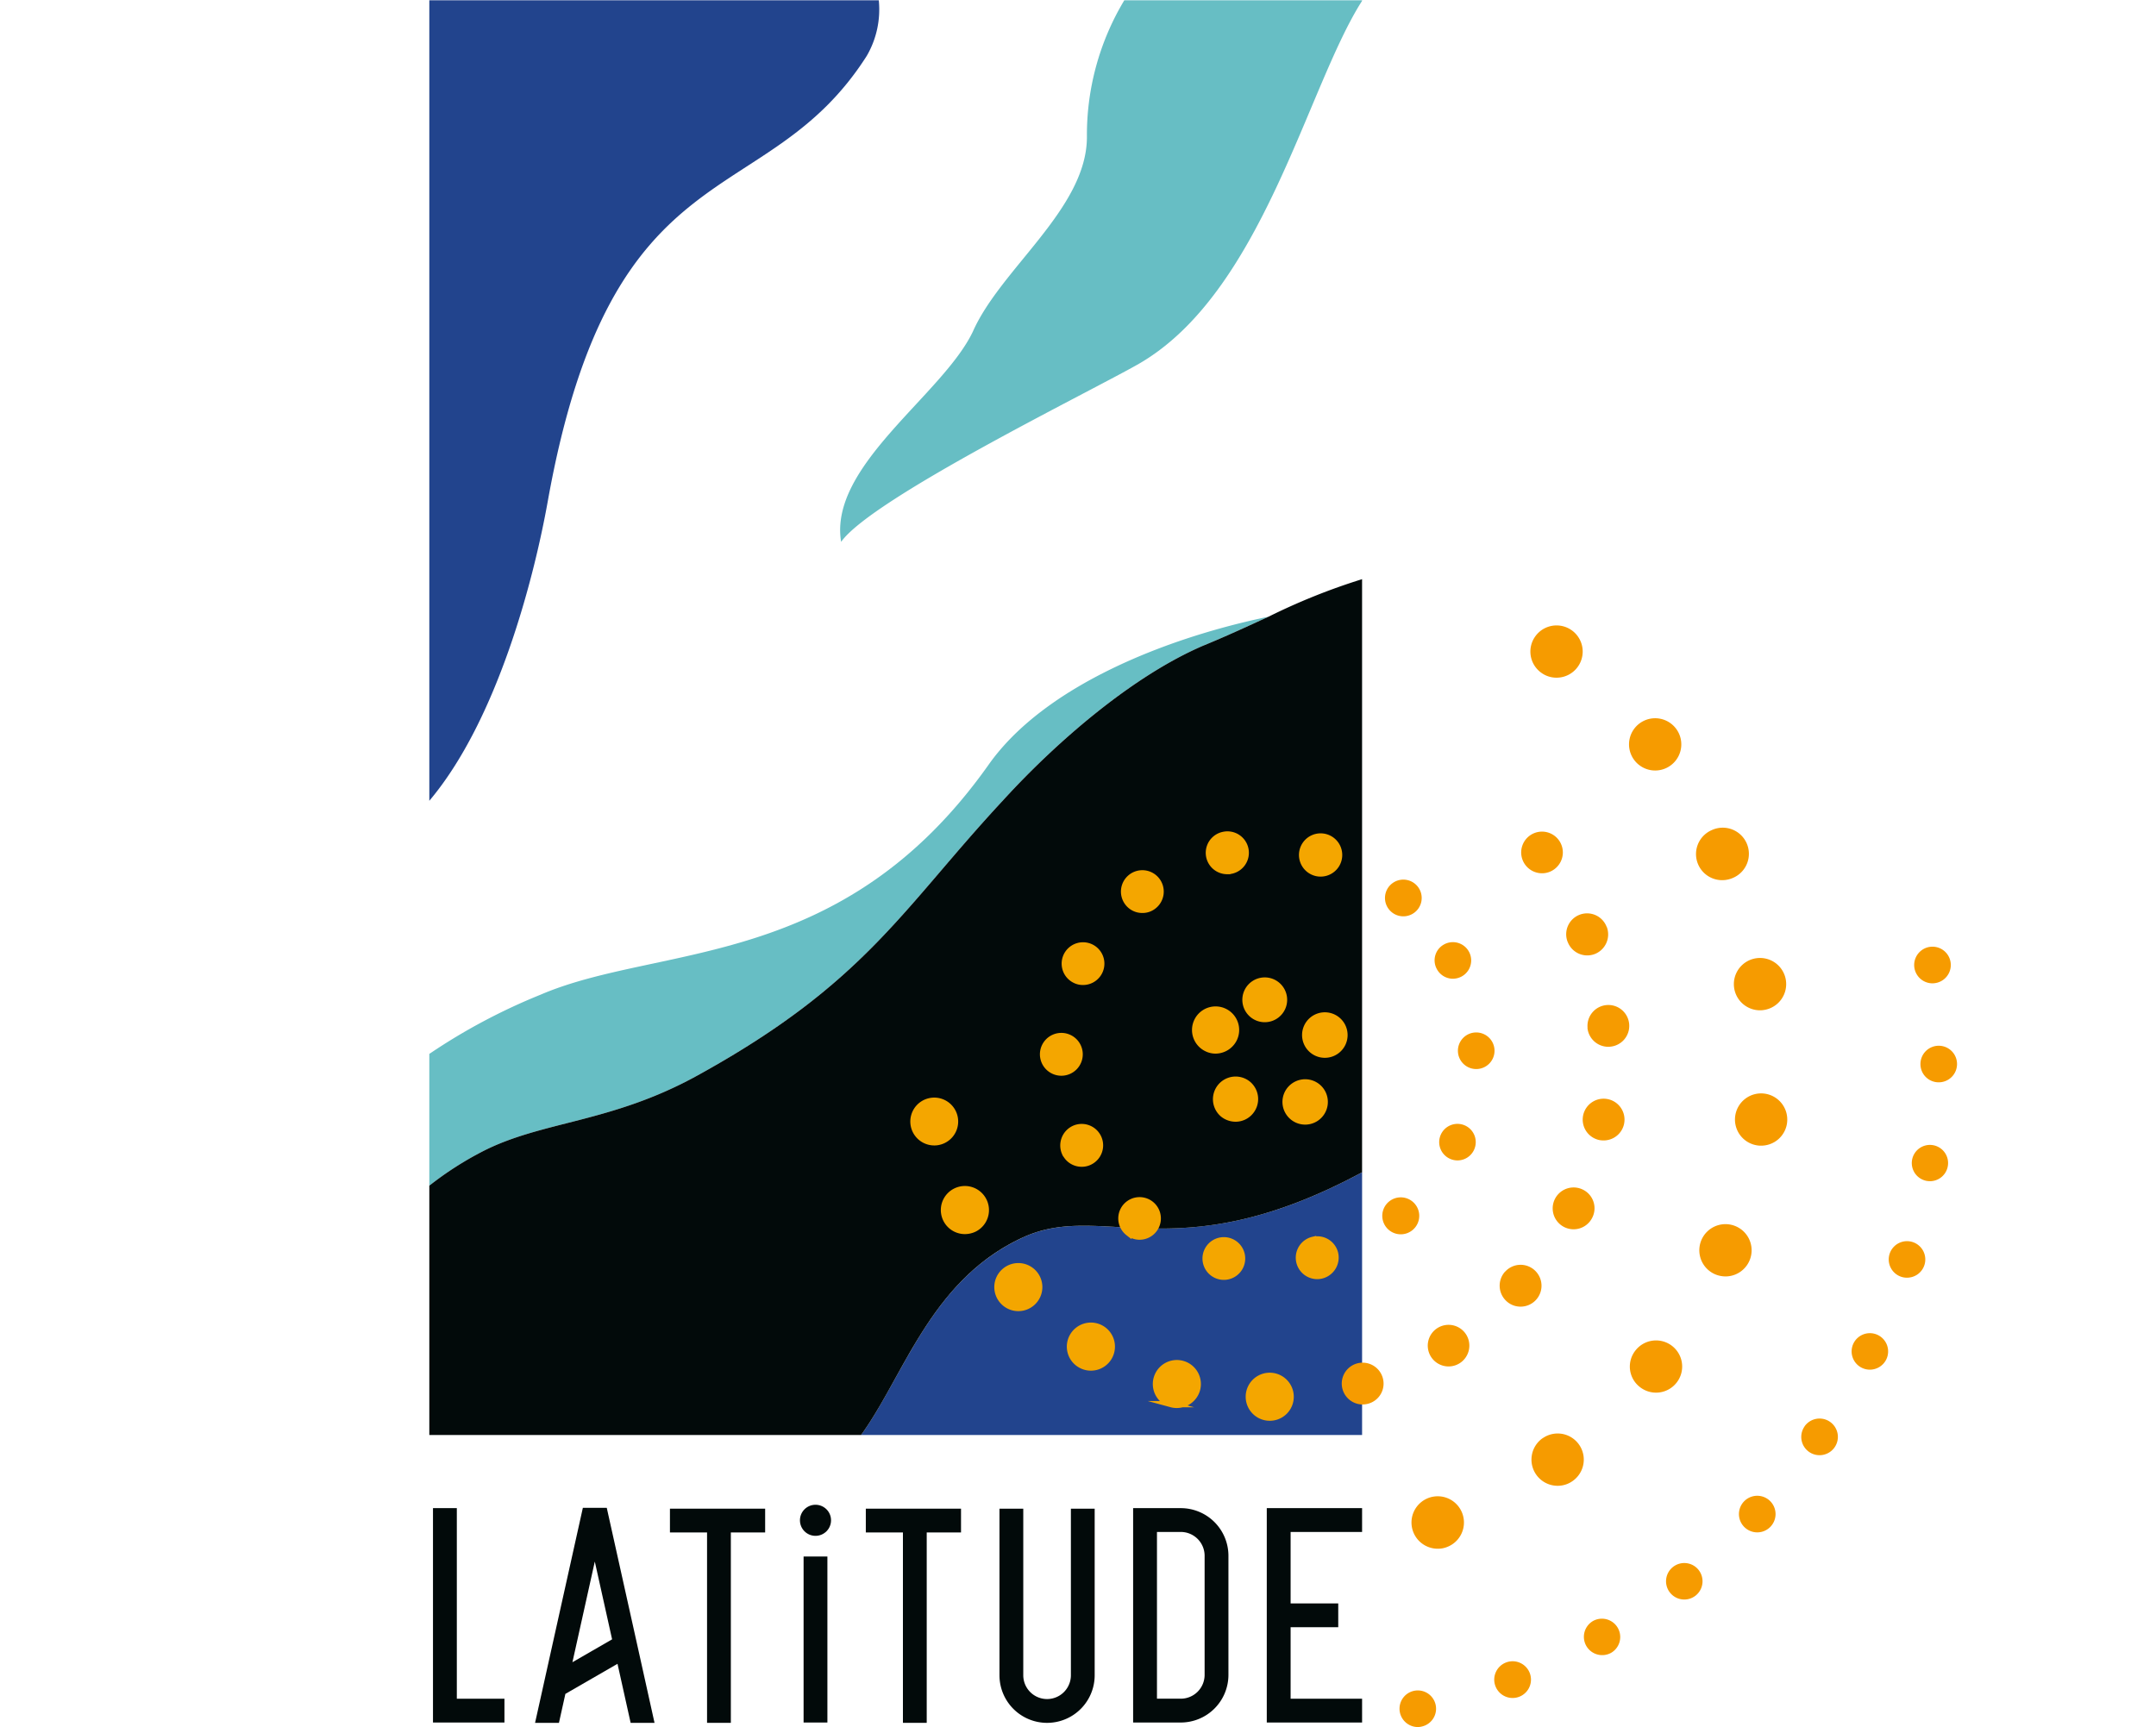 <?xml version="1.0" encoding="UTF-8"?> <svg xmlns="http://www.w3.org/2000/svg" id="ea5131d2-b782-4928-9542-0f3f8e883248" data-name="LOGO-LATITUDE-by-Ylos-www.ylos.fr" viewBox="0 0 205.899 165"><path d="M97.739,118.178c-8.844,4.033-11.37,13.191-15.506,18.896H130.08v-25.095C112.414,121.503,105.342,114.711,97.739,118.178Z" style="fill:#22448d"></path><path d="M66.566,102.756c16.12-8.87,19.588-15.945,29.257-26.34,5.076-5.56,12.328-11.845,19.097-14.746,2.103-.861,4.201-1.831,6.228-2.763-9.613,1.987-21.363,6.54-26.725,14.125C80.406,92.86,63.004,90.111,51.586,95.03A57.142,57.142,0,0,0,41,100.671V113.257a31.647,31.647,0,0,1,5.026-3.24C51.742,107.057,58.314,107.297,66.566,102.756Z" style="fill:#67bec4"></path><path d="M82.77,5.347A8.827,8.827,0,0,0,83.925.029H41V76.493c6.52-7.723,9.998-21.264,11.311-28.601C58.456,13.553,73.072,20.553,82.77,5.347Z" style="fill:#22448d"></path><path d="M97.739,118.178c7.603-3.467,14.675,3.325,32.34-6.199V55.324a60.391,60.391,0,0,0-8.931,3.583c-2.027.933-4.124,1.903-6.228,2.763-6.769,2.901-14.02,9.186-19.097,14.746-9.669,10.395-13.138,17.47-29.257,26.34-8.252,4.541-14.824,4.301-20.54,7.261A31.647,31.647,0,0,0,41,113.257v23.817H82.233C86.369,131.369,88.896,122.211,97.739,118.178Z" style="fill:#020a0a"></path><path d="M108.611,34.838c11.91-6.722,16.18-26.496,21.468-34.757V.029H107.371a24.96,24.96,0,0,0-3.57,13.054c0,6.846-8.243,12.57-10.902,18.613C89.998,37.739,79.12,44.508,80.328,51.76,83.229,47.65,103.701,37.609,108.611,34.838Z" style="fill:#67bec4"></path><path d="M48.175,162.263v2.276H41.35V144.06h2.277v18.203Z" style="fill:#020a0a"></path><path d="M62.508,164.57H60.226L58.972,158.93l-4.978,2.874-.614,2.767H51.099l.671-3.017.28-1.262,3.614-16.263h2.282l2.534,11.397.519,2.337Zm-4.052-7.978-1.652-7.429L54.667,158.78Z" style="fill:#020a0a"></path><path d="M73.072,144.111v2.272H69.796v18.186H67.524V146.383H63.98V144.111Z" style="fill:#020a0a"></path><path d="M91.778,144.111v2.272H88.502v18.186H86.23V146.383H82.686V144.111Z" style="fill:#020a0a"></path><path d="M104.542,144.111v15.913a4.546,4.546,0,0,1-9.092,0V144.111h2.273v15.911a2.274,2.274,0,1,0,4.548,0V144.111Z" style="fill:#020a0a"></path><path d="M117.316,148.611v11.375a4.551,4.551,0,0,1-4.551,4.551h-4.551V144.06h4.551A4.551,4.551,0,0,1,117.316,148.611Zm-2.275,0a2.276,2.276,0,0,0-2.276-2.276h-2.274v15.927h2.274a2.276,2.276,0,0,0,2.276-2.276Z" style="fill:#020a0a"></path><path d="M123.254,146.336v6.827h4.549v2.274H123.254v6.827H130.08v2.276h-9.102V144.06H130.08v2.276Z" style="fill:#020a0a"></path><rect x="76.743" y="148.681" width="2.274" height="15.857" style="fill:#020a0a"></rect><circle cx="77.88" cy="145.222" r="1.485" style="fill:#020a0a"></circle><path d="M125.662,83.376a1.726,1.726,0,0,0,.44.06,1.767,1.767,0,1,0-.44-.06Z" style="fill:#f4a600;stroke:#f4a600;stroke-miterlimit:10;stroke-width:0.599px"></path><path d="M125.803,121.887a1.803,1.803,0,0,0,.399-.05,1.763,1.763,0,0,0,1.299-2.107,1.737,1.737,0,0,0-2.107-1.288v-.01a1.751,1.751,0,0,0,.41,3.455Z" style="fill:#f4a600;stroke:#f4a600;stroke-miterlimit:10;stroke-width:0.599px"></path><path d="M101.729,110.165a1.732,1.732,0,0,0,1.578.989,1.672,1.672,0,0,0,.749-.17,1.748,1.748,0,0,0-1.507-3.155,1.766,1.766,0,0,0-.829,2.336Z" style="fill:#f4a600;stroke:#f4a600;stroke-miterlimit:10;stroke-width:0.599px"></path><path d="M117.196,83.206a2.108,2.108,0,0,0,.349-.029,1.748,1.748,0,1,0-.699-3.425,1.745,1.745,0,0,0,.35,3.455Z" style="fill:#f4a600;stroke:#f4a600;stroke-miterlimit:10;stroke-width:0.599px"></path><path d="M116.507,121.917a1.681,1.681,0,0,0,.379.04,1.742,1.742,0,1,0-.379-.04Z" style="fill:#f4a600;stroke:#f4a600;stroke-miterlimit:10;stroke-width:0.599px"></path><path d="M99.612,100.7a1.75,1.75,0,0,0,1.738,1.757h.01A1.747,1.747,0,1,0,99.612,100.7Z" style="fill:#f4a600;stroke:#f4a600;stroke-miterlimit:10;stroke-width:0.599px"></path><path d="M103.437,93.79a1.742,1.742,0,1,0-.779-.18A1.669,1.669,0,0,0,103.437,93.79Z" style="fill:#f4a600;stroke:#f4a600;stroke-miterlimit:10;stroke-width:0.599px"></path><path d="M107.76,117.754v-.011a1.699,1.699,0,0,0,1.088.38,1.736,1.736,0,1,0-1.088-.369Z" style="fill:#f4a600;stroke:#f4a600;stroke-miterlimit:10;stroke-width:0.599px"></path><path d="M109.098,86.91a1.679,1.679,0,0,0,1.059-.359,1.745,1.745,0,1,0-2.446-.32A1.723,1.723,0,0,0,109.098,86.91Z" style="fill:#f4a600;stroke:#f4a600;stroke-miterlimit:10;stroke-width:0.599px"></path><path d="M95.788,124.303a1.993,1.993,0,0,0,2.816.11,1.996,1.996,0,1,0-2.816-.11Z" style="fill:#f4a600;stroke:#f4a600;stroke-miterlimit:10;stroke-width:0.599px"></path><path d="M89.229,109.116a1.76,1.76,0,0,0,.389-.04,1.986,1.986,0,1,0-.389.04Z" style="fill:#f4a600;stroke:#f4a600;stroke-miterlimit:10;stroke-width:0.599px"></path><path d="M93.932,114.688a1.998,1.998,0,1,0-1.778,2.896,2.084,2.084,0,0,0,.899-.21A1.997,1.997,0,0,0,93.932,114.688Z" style="fill:#f4a600;stroke:#f4a600;stroke-miterlimit:10;stroke-width:0.599px"></path><path d="M111.853,134.128A2.01,2.01,0,0,0,114.31,132.75a1.996,1.996,0,1,0-2.456,1.378Z" style="fill:#f4a600;stroke:#f4a600;stroke-miterlimit:10;stroke-width:0.599px"></path><path d="M103.137,130.334a1.998,1.998,0,1,0-.659-2.746A1.992,1.992,0,0,0,103.137,130.334Z" style="fill:#f4a600;stroke:#f4a600;stroke-miterlimit:10;stroke-width:0.599px"></path><path d="M123.257,133.419a1.997,1.997,0,1,0-1.987,1.997A1.991,1.991,0,0,0,123.257,133.419Z" style="fill:#f4a600;stroke:#f4a600;stroke-miterlimit:10;stroke-width:0.599px"></path><path d="M128.315,98.182a1.92,1.92,0,1,0-1.089,2.475A1.919,1.919,0,0,0,128.315,98.182Z" style="fill:#f4a600;stroke:#f4a600;stroke-miterlimit:10;stroke-width:0.508px"></path><path d="M119.218,103.523a1.912,1.912,0,0,0-2.464,2.924,1.968,1.968,0,0,0,1.242.449,1.889,1.889,0,0,0,1.452-.678A1.909,1.909,0,0,0,119.218,103.523Z" style="fill:#f4a600;stroke:#f4a600;stroke-miterlimit:10;stroke-width:0.508px"></path><path d="M115.209,100.18a1.944,1.944,0,0,0,.869.21,2.023,2.023,0,0,0,1.807-1.128,1.998,1.998,0,1,0-2.676.918Z" style="fill:#f4a600;stroke:#f4a600;stroke-miterlimit:10;stroke-width:0.508px"></path><path d="M121.053,97.37a1.886,1.886,0,1,0-.239.019A2.278,2.278,0,0,0,121.053,97.37Z" style="fill:#f4a600;stroke:#f4a600;stroke-miterlimit:10;stroke-width:0.508px"></path><path d="M123.088,106.371a1.913,1.913,0,1,0,.44-2.666A1.906,1.906,0,0,0,123.088,106.371Z" style="fill:#f4a600;stroke:#f4a600;stroke-miterlimit:10;stroke-width:0.508px"></path><path d="M133.77,117.903a1.767,1.767,0,0,0,1.109-.389,1.765,1.765,0,1,0-1.109.389Z" style="fill:#f69b00"></path><path d="M134.01,87.529a1.753,1.753,0,1,0-1.128-.419A1.747,1.747,0,0,0,134.01,87.529Z" style="fill:#f69b00"></path><path d="M139.232,100.41a1.747,1.747,0,0,0,1.747,1.707h.039a1.748,1.748,0,1,0-1.786-1.707Z" style="fill:#f69b00"></path><path d="M137.944,90.195a1.729,1.729,0,0,0-.739,2.347,1.748,1.748,0,0,0,1.547.949,1.826,1.826,0,0,0,.808-.2,1.746,1.746,0,0,0-1.617-3.096Z" style="fill:#f69b00"></path><path d="M140.78,109.816a1.745,1.745,0,1,0-2.317.869,1.74,1.74,0,0,0,2.317-.869Z" style="fill:#f69b00"></path><path d="M152.062,116.315a1.983,1.983,0,0,0-.888-2.676,1.998,1.998,0,1,0-1.787,3.575,2.039,2.039,0,0,0,.888.21A1.993,1.993,0,0,0,152.062,116.315Z" style="fill:#f69b00"></path><path d="M153.6,99.991a.986.986,0,0,0,.17-.01,1.995,1.995,0,1,0-2.157-1.808h-.01A1.998,1.998,0,0,0,153.6,99.991Z" style="fill:#f69b00"></path><path d="M147.27,83.416a1.958,1.958,0,0,0,1.188-.399,1.989,1.989,0,1,0-1.188.399Z" style="fill:#f69b00"></path><path d="M146.561,121.338a1.99,1.99,0,0,0-2.816.13h-.01a2.003,2.003,0,0,0,.14,2.826,1.966,1.966,0,0,0,1.338.519,1.997,1.997,0,0,0,1.349-3.474Z" style="fill:#f69b00"></path><path d="M152.292,91.134a2.012,2.012,0,0,0,1.158-2.586h-.01a1.996,1.996,0,1,0-3.724,1.437v-.01a1.997,1.997,0,0,0,2.575,1.158Z" style="fill:#f69b00"></path><path d="M140.02,127.478a1.987,1.987,0,1,0-.648,2.757A1.994,1.994,0,0,0,140.02,127.478Z" style="fill:#f69b00"></path><path d="M155.108,107.31a1.996,1.996,0,1,0-2.336,1.597,2.365,2.365,0,0,0,.379.03,1.996,1.996,0,0,0,1.957-1.618Z" style="fill:#f69b00"></path><path d="M165.612,94.37a2.5,2.5,0,0,0,2.466,2.136,2.247,2.247,0,0,0,.37-.03A2.498,2.498,0,1,0,165.612,94.37Z" style="fill:#f69b00"></path><path d="M163.804,121.727a2.603,2.603,0,0,0,.979.2,2.497,2.497,0,1,0-.979-.2Z" style="fill:#f69b00"></path><path d="M146.611,60.801a2.487,2.487,0,0,0,.599,3.474,2.46,2.46,0,0,0,1.438.459,2.496,2.496,0,1,0-2.037-3.933Z" style="fill:#f69b00"></path><path d="M158.073,73.6a2.496,2.496,0,1,0-1.946-.928A2.5,2.5,0,0,0,158.073,73.6Z" style="fill:#f69b00"></path><path d="M156.595,132.481a2.494,2.494,0,1,0-.389-3.505A2.472,2.472,0,0,0,156.595,132.481Z" style="fill:#f69b00"></path><path d="M170.664,107.27v-.011a2.497,2.497,0,1,0-2.805,2.157,1.784,1.784,0,0,0,.33.02A2.496,2.496,0,0,0,170.664,107.27Z" style="fill:#f69b00"></path><path d="M163.455,79.302a2.493,2.493,0,0,0,1.018,4.773,2.557,2.557,0,0,0,1.008-.21,2.497,2.497,0,1,0-2.026-4.563Z" style="fill:#f69b00"></path><path d="M147.31,137.393h-.011a2.501,2.501,0,0,0,1.458,4.533,2.452,2.452,0,0,0,1.448-.47,2.494,2.494,0,0,0-2.895-4.063Z" style="fill:#f69b00"></path><path d="M138.154,147.788a2.505,2.505,0,1,0-.859.149A2.34,2.34,0,0,0,138.154,147.788Z" style="fill:#f69b00"></path><path d="M183.783,120.839a1.746,1.746,0,1,0-2.196,1.128,1.67,1.67,0,0,0,.528.08A1.742,1.742,0,0,0,183.783,120.839Z" style="fill:#f69b00"></path><path d="M135.408,164.971a1.637,1.637,0,0,0,.379-.051,1.745,1.745,0,1,0-2.087-1.308A1.757,1.757,0,0,0,135.408,164.971Z" style="fill:#f69b00"></path><path d="M184.313,90.445a1.751,1.751,0,0,0,.24,3.485,1.977,1.977,0,0,0,.24-.019,1.749,1.749,0,0,0-.48-3.465Z" style="fill:#f69b00"></path><path d="M172.771,138.691a1.75,1.75,0,1,0-.44-2.437v.011A1.746,1.746,0,0,0,172.771,138.691Z" style="fill:#f69b00"></path><path d="M183.404,101.618a1.737,1.737,0,0,0,1.728,1.767h.019a1.747,1.747,0,1,0-1.747-1.767Z" style="fill:#f69b00"></path><path d="M152.142,154.836a1.749,1.749,0,0,0-.649,2.386,1.752,1.752,0,0,0,2.387.649,1.749,1.749,0,0,0-1.738-3.035Z" style="fill:#f69b00"></path><path d="M169.016,143.354A1.748,1.748,0,1,0,166.62,145.9a1.748,1.748,0,1,0,2.396-2.546Z" style="fill:#f69b00"></path><path d="M184.053,112.811c.1.01.189.019.28.019a1.733,1.733,0,1,0-.28-.019Z" style="fill:#f69b00"></path><path d="M180.14,129.855a1.743,1.743,0,1,0-1.568.978A1.745,1.745,0,0,0,180.14,129.855Z" style="fill:#f69b00"></path><path d="M146.091,159.809a1.754,1.754,0,1,0-.999,2.266A1.754,1.754,0,0,0,146.091,159.809Z" style="fill:#f69b00"></path><path d="M162.217,149.964a1.743,1.743,0,1,0-.28,2.446A1.748,1.748,0,0,0,162.217,149.964Z" style="fill:#f69b00"></path><path d="M132.053,131.612a2.003,2.003,0,0,0-1.865-1.447h0a2.009,2.009,0,0,0-.612.079,1.997,1.997,0,0,0,.56,3.914h0a2.152,2.152,0,0,0,.549-.08A1.988,1.988,0,0,0,132.053,131.612Z" style="fill:#f69b00"></path></svg> 